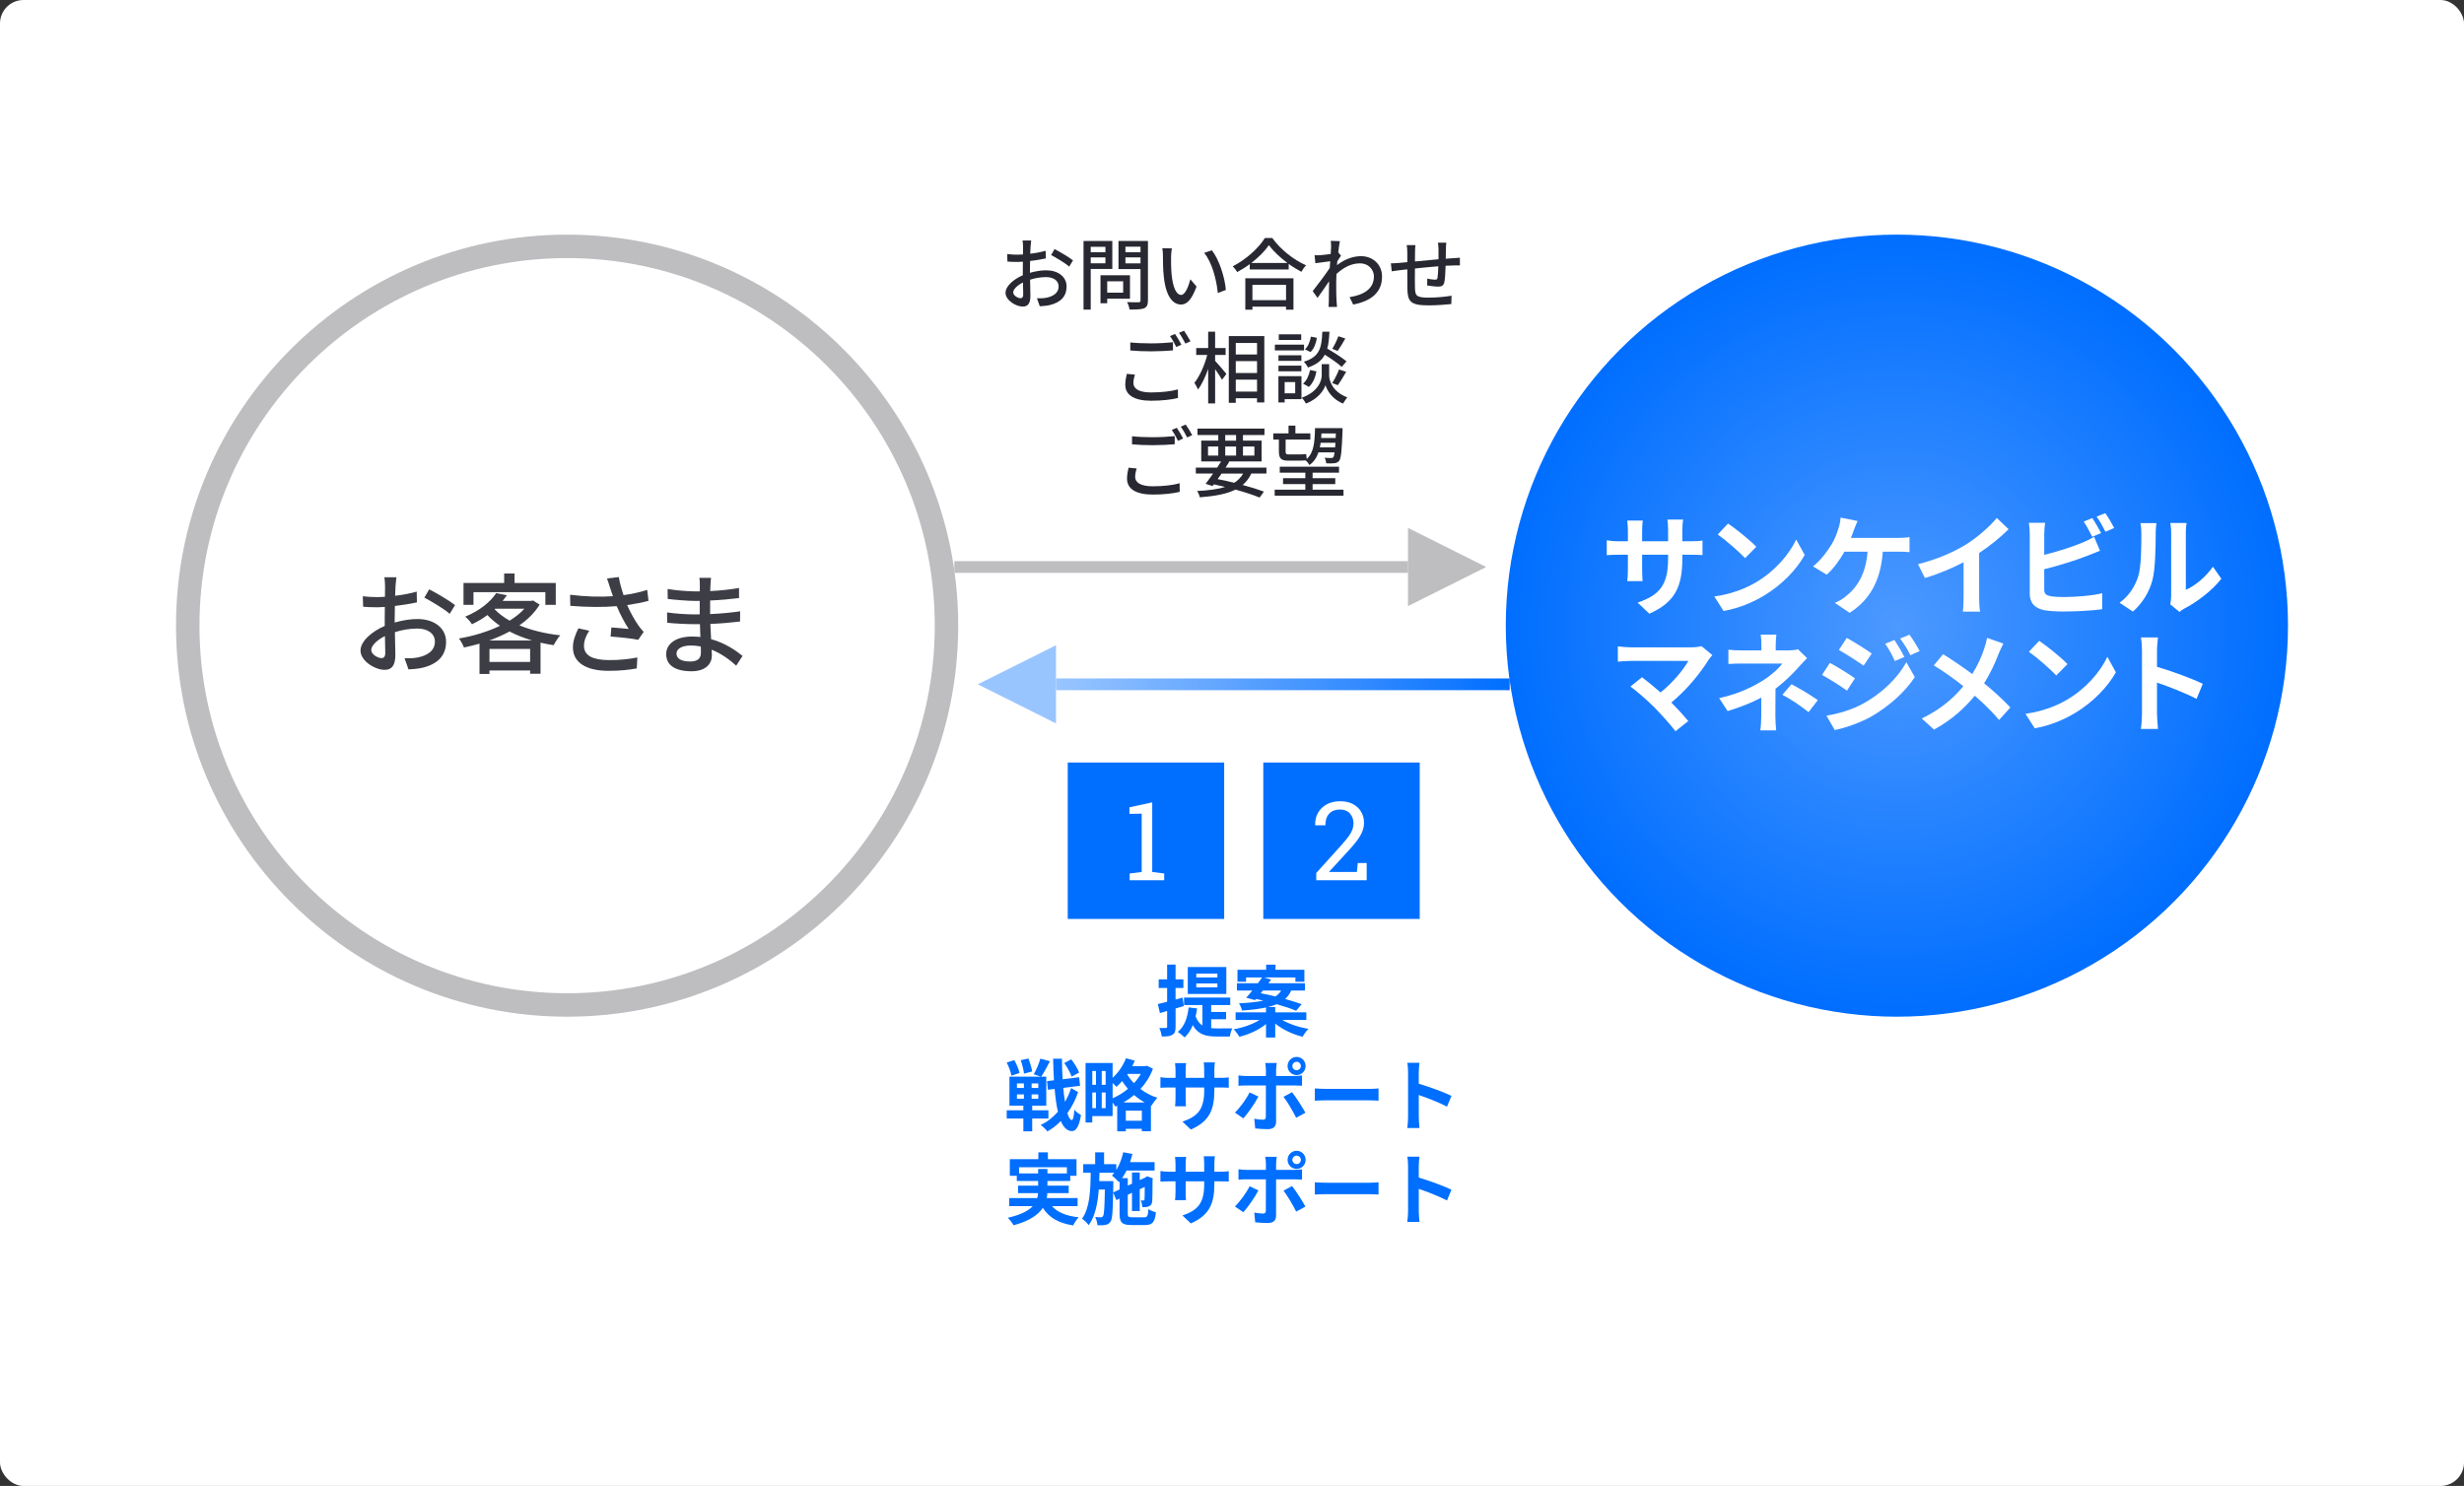 <?xml version="1.0" encoding="UTF-8"?>
<svg id="b" data-name="レイヤー 2" xmlns="http://www.w3.org/2000/svg" xmlns:xlink="http://www.w3.org/1999/xlink" viewBox="0 0 315 190">
  <rect x="0" y="0" width="315" height="190" fill="#333333" stroke="none"/>
  <defs>
    <radialGradient id="d" data-name="名称未設定グラデーション 11" cx="242.5" cy="80" fx="242.5" fy="80" r="50" gradientUnits="userSpaceOnUse">
      <stop offset="0" stop-color="#4c99ff"/>
      <stop offset="1" stop-color="#006eff"/>
    </radialGradient>
    <linearGradient id="e" data-name="名称未設定グラデーション 8" x1="-1914.5" y1="87.5" x2="-1856.5" y2="87.5" gradientTransform="translate(2049.5)" gradientUnits="userSpaceOnUse">
      <stop offset="0" stop-color="#99c5ff"/>
      <stop offset="1" stop-color="#006eff"/>
    </linearGradient>
  </defs>
  <g id="c" data-name="Design">
    <rect width="315" height="190" rx="3" ry="3" style="fill: #fff;"/>
    <g>
      <g>
        <circle cx="72.5" cy="80" r="48.5" style="fill: #fff;"/>
        <path d="m72.5,33c25.916,0,47,21.084,47,47s-21.084,47-47,47-47-21.084-47-47,21.084-47,47-47m0-3c-27.57,0-50,22.43-50,50s22.43,50,50,50,50-22.43,50-50-22.43-50-50-50h0Z" style="fill: #bebec1;"/>
      </g>
      <g>
        <path d="m50.569,74.891c-.014.336-.027.784-.056,1.289.98-.112,1.989-.308,2.76-.532l.027,1.373c-.812.182-1.849.35-2.815.462-.014.56-.027,1.121-.027,1.625v.49c1.022-.294,2.059-.448,2.913-.448,2.087,0,3.656,1.121,3.656,2.914,0,1.667-.967,2.829-3.025,3.319-.631.14-1.261.182-1.779.21l-.504-1.429c.56.014,1.162.014,1.681-.098,1.177-.224,2.199-.84,2.199-2.017,0-1.079-.967-1.681-2.241-1.681-.98,0-1.947.168-2.872.462.015,1.163.057,2.339.057,2.899,0,1.485-.547,1.919-1.373,1.919-1.219,0-3.082-1.121-3.082-2.466,0-1.19,1.443-2.437,3.096-3.151v-.869c0-.49,0-1.022.015-1.555-.351.028-.659.042-.925.042-.854,0-1.387-.028-1.849-.07l-.042-1.345c.798.098,1.345.112,1.862.112.294,0,.616-.014.967-.042,0-.63.014-1.135.014-1.387,0-.294-.042-.854-.084-1.106h1.541c-.042.266-.084.742-.112,1.079Zm-1.793,9.259c.28,0,.477-.182.477-.645,0-.448-.028-1.261-.042-2.171-1.022.504-1.751,1.219-1.751,1.779s.841,1.037,1.316,1.037Zm9.399-6.78l-.687,1.121c-.672-.616-2.354-1.611-3.235-2.073l.616-1.064c1.036.519,2.605,1.471,3.306,2.017Z" style="fill: #3d3d46;"/>
        <path d="m68.99,77.313c-.63,1.023-1.526,1.905-2.592,2.647,1.527.63,3.32,1.065,5.226,1.275-.295.308-.645.882-.841,1.261-.574-.084-1.135-.196-1.681-.322v3.978h-1.331v-.42h-5.196v.448h-1.275v-3.88c-.658.196-1.33.35-1.988.49-.127-.336-.406-.868-.645-1.148,1.807-.308,3.655-.854,5.253-1.625-.589-.406-1.135-.854-1.611-1.373-.574.434-1.232.826-1.975,1.177-.183-.309-.574-.757-.869-.967,1.934-.798,3.264-1.947,3.965-3.012l1.372.28c-.168.238-.35.476-.546.714h3.642l.238-.056.854.532Zm-8.461.028h-1.274v-2.802h5.197v-1.205h1.33v1.205h5.268v2.802h-1.331v-1.625h-9.189v1.625Zm7.494,4.552c-1.036-.308-2.003-.686-2.885-1.148-.812.448-1.695.826-2.592,1.148h5.477Zm-.252,2.746v-1.667h-5.196v1.667h5.196Zm-4.538-6.738c.519.546,1.162,1.037,1.919,1.457.742-.462,1.387-.967,1.891-1.527h-3.726l-.084.07Z" style="fill: #3d3d46;"/>
        <path d="m77.598,73.966l1.513-.182c.112.714.35,1.555.603,2.312,1.022-.14,2.101-.364,3.025-.672l.168,1.4c-.799.224-1.807.406-2.731.546.435.995.994,1.975,1.442,2.605.211.308.435.574.673.827l-.7,1.008c-.729-.168-2.451-.336-3.53-.42l.099-1.163c.742.056,1.736.14,2.213.196-.49-.756-1.079-1.835-1.527-2.914-1.681.14-3.642.14-5.938-.042l-.028-1.415c2.087.252,3.964.294,5.477.182-.14-.435-.266-.799-.364-1.079-.098-.309-.237-.771-.392-1.191Zm-2.941,8.615c0,1.261,1.134,1.807,3.151,1.821,1.471.014,2.689-.14,3.67-.336l-.07,1.401c-.84.154-2.059.322-3.684.308-2.746-.014-4.482-1.037-4.482-2.984,0-.812.266-1.569.7-2.451l1.387.308c-.435.672-.672,1.289-.672,1.933Z" style="fill: #3d3d46;"/>
        <path d="m90.825,74.834c-.015.168-.015.434-.028.742,1.205-.056,2.438-.182,3.684-.392v1.289c-1.036.126-2.339.252-3.697.308v1.737c1.387-.056,2.619-.182,3.838-.351l-.014,1.303c-1.289.154-2.452.252-3.797.308.028.645.07,1.317.099,1.947,1.82.504,3.207,1.485,4.02,2.143l-.812,1.247c-.798-.728-1.862-1.527-3.138-2.045.015.294.028.532.028.729,0,1.064-.771,2.031-2.605,2.031-2.101,0-3.235-.784-3.235-2.185,0-1.345,1.246-2.255,3.334-2.255.364,0,.7.028,1.036.056-.014-.546-.042-1.121-.056-1.639h-.771c-.896,0-2.451-.07-3.418-.182l-.014-1.317c.952.154,2.604.252,3.459.252h.715v-1.723h-.574c-.925,0-2.605-.14-3.516-.252l-.015-1.275c.938.168,2.62.308,3.517.308h.602v-.854c0-.238-.014-.658-.069-.882h1.498c-.027.252-.056.561-.069.953Zm-2.605,9.749c.784,0,1.387-.238,1.387-1.134,0-.196,0-.477-.015-.785-.406-.084-.84-.126-1.274-.126-1.19,0-1.835.462-1.835,1.022,0,.603.532,1.022,1.737,1.022Z" style="fill: #3d3d46;"/>
      </g>
      <circle cx="242.5" cy="80" r="50" style="fill: url(#d);"/>
      <g>
        <path d="m210.856,78.47l-1.499-1.415c2.703-.938,3.894-2.143,3.894-5.589v-.533h-3.319v1.905c0,.616.042,1.19.056,1.471h-1.961c.042-.28.084-.84.084-1.471v-1.905h-1.19c-.7,0-1.205.028-1.513.056v-1.905c.238.042.812.126,1.513.126h1.19v-1.387c0-.406-.042-.84-.084-1.261h1.989c-.042.266-.084.714-.084,1.261v1.387h3.319v-1.471c0-.561-.042-1.023-.084-1.303h2.004c-.042.28-.099.742-.099,1.303v1.471h1.037c.742,0,1.162-.028,1.54-.098v1.863c-.308-.028-.798-.042-1.54-.042h-1.037v.462c0,3.474-.84,5.589-4.216,7.074Z" style="fill: #fff;"/>
        <path d="m224.526,74.436c2.395-1.415,4.216-3.558,5.099-5.449l1.092,1.975c-1.064,1.891-2.927,3.824-5.183,5.183-1.414.854-3.222,1.639-5.196,1.975l-1.177-1.849c2.185-.308,4.006-1.022,5.365-1.835Zm0-4.524l-1.43,1.457c-.728-.785-2.479-2.312-3.501-3.026l1.316-1.4c.98.658,2.802,2.115,3.614,2.969Z" style="fill: #fff;"/>
        <path d="m237.014,67.754c-.112.294-.238.659-.393,1.023h6.038c.363,0,.994-.014,1.456-.098v1.919c-.518-.056-1.135-.056-1.456-.056h-1.962c-.252,3.712-1.709,6.219-4.244,7.816l-1.891-1.275c.504-.196.994-.49,1.33-.771,1.472-1.121,2.634-2.843,2.858-5.771h-2.956c-.561,1.022-1.429,2.213-2.27,2.942l-1.751-1.065c.995-.742,1.892-2.003,2.424-2.885.393-.645.645-1.373.812-1.905.168-.462.266-1.008.294-1.443l2.171.435c-.168.35-.35.84-.462,1.134Z" style="fill: #fff;"/>
        <path d="m251.322,69.632c1.442-.896,3.039-2.297,3.949-3.404l1.514,1.443c-1.065,1.051-2.41,2.143-3.769,3.04v5.659c0,.616.028,1.485.126,1.835h-2.213c.056-.336.098-1.219.098-1.835v-4.482c-1.442.756-3.222,1.513-4.944,2.017l-.883-1.765c2.508-.645,4.566-1.555,6.122-2.507Z" style="fill: #fff;"/>
        <path d="m261.336,68.301v2.647c1.652-.406,3.6-1.022,4.847-1.555.504-.196.98-.42,1.526-.756l.757,1.779c-.547.224-1.177.49-1.639.658-1.415.561-3.671,1.261-5.491,1.709v2.591c0,.603.28.756.91.883.42.056.995.084,1.625.084,1.457,0,3.726-.182,4.875-.49v2.045c-1.317.196-3.446.294-4.987.294-.91,0-1.751-.056-2.353-.154-1.219-.224-1.92-.896-1.92-2.101v-7.634c0-.308-.042-1.037-.111-1.457h2.073c-.07.42-.112,1.064-.112,1.457Zm7.27-.14l-1.135.477c-.28-.575-.714-1.401-1.092-1.947l1.106-.448c.35.519.854,1.401,1.12,1.919Zm1.667-.644l-1.106.476c-.294-.588-.742-1.401-1.135-1.933l1.106-.448c.379.519.896,1.415,1.135,1.905Z" style="fill: #fff;"/>
        <path d="m273.346,73.722c.393-1.205.406-3.852.406-5.547,0-.561-.042-.938-.126-1.289h2.06c-.015.07-.099.686-.099,1.274,0,1.653-.042,4.609-.42,6.023-.42,1.583-1.303,2.956-2.493,4.02l-1.709-1.134c1.232-.869,1.989-2.157,2.381-3.348Zm4.217,2.521v-8.167c0-.63-.099-1.163-.112-1.205h2.087c-.014.042-.098.588-.098,1.219v7.326c1.135-.49,2.521-1.597,3.46-2.956l1.078,1.541c-1.162,1.513-3.18,3.025-4.748,3.824-.309.168-.477.308-.603.42l-1.177-.966c.056-.266.112-.658.112-1.037Z" style="fill: #fff;"/>
        <path d="m218.437,84.352c-1.009,1.639-2.802,3.88-4.776,5.477.798.798,1.625,1.708,2.171,2.367l-1.639,1.303c-.589-.785-1.766-2.101-2.676-3.026-.812-.826-2.241-2.087-3.082-2.689l1.485-1.19c.561.42,1.484,1.177,2.367,1.947,1.583-1.261,2.899-2.885,3.558-4.034h-7.41c-.56,0-1.316.07-1.61.098v-1.961c.364.056,1.135.126,1.61.126h7.774c.532,0,1.009-.056,1.303-.154l1.401,1.149c-.196.224-.364.406-.477.588Z" style="fill: #fff;"/>
        <path d="m227.009,82.433v.728h1.682c.434,0,.826-.042,1.162-.14l1.163,1.135c-.364.35-.785.827-1.093,1.163-.715.812-1.779,1.863-2.941,2.746,0,1.121-.015,2.647-.015,3.53,0,.561.057,1.359.099,1.793h-2.018c.057-.392.112-1.232.112-1.793v-2.395c-1.289.686-2.787,1.261-4.301,1.723l-1.078-1.653c2.703-.602,4.496-1.569,5.715-2.339,1.079-.7,1.947-1.513,2.354-2.087h-5.071c-.504,0-1.387.014-1.82.056v-1.835c.532.084,1.303.098,1.793.098h2.423v-.728c0-.435-.027-.938-.084-1.289h2.003c-.042.336-.084.854-.084,1.289Zm.854,6.401l1.163-1.345c1.288.7,2.017,1.106,3.361,2.031l-1.177,1.541c-1.219-.966-2.129-1.555-3.348-2.227Z" style="fill: #fff;"/>
        <path d="m237.142,86.733l-1.022,1.569c-.799-.561-2.255-1.499-3.193-2.003l1.008-1.541c.953.504,2.494,1.471,3.208,1.975Zm1.121,3.193c2.381-1.331,4.342-3.25,5.448-5.252l1.079,1.905c-1.289,1.947-3.278,3.712-5.562,5.043-1.429.798-3.445,1.499-4.678,1.723l-1.051-1.835c1.568-.266,3.25-.742,4.763-1.583Zm1.022-6.359l-1.037,1.541c-.784-.546-2.241-1.485-3.165-2.003l1.008-1.541c.925.504,2.466,1.485,3.194,2.003Zm4.174.435l-1.219.518c-.406-.882-.729-1.485-1.232-2.199l1.177-.49c.393.588.952,1.527,1.274,2.171Zm1.961-.757l-1.19.533c-.448-.883-.798-1.429-1.316-2.129l1.19-.49c.435.56.98,1.471,1.316,2.087Z" style="fill: #fff;"/>
        <path d="m255.524,83.553c-.42,1.106-1.05,2.521-1.877,3.81,1.233,1.008,2.409,2.087,3.362,3.096l-1.443,1.597c-.98-1.148-1.988-2.129-3.109-3.096-1.232,1.485-2.844,3.04-5.211,4.328l-1.568-1.415c2.283-1.106,3.936-2.465,5.322-4.132-1.008-.798-2.353-1.793-3.781-2.661l1.19-1.429c1.12.687,2.591,1.695,3.726,2.536.715-1.121,1.19-2.228,1.555-3.334.126-.364.28-.924.337-1.289l2.087.729c-.183.322-.448.938-.589,1.261Z" style="fill: #fff;"/>
        <path d="m264.306,89.436c2.395-1.415,4.216-3.558,5.099-5.449l1.092,1.975c-1.064,1.891-2.927,3.824-5.183,5.183-1.414.854-3.222,1.639-5.196,1.975l-1.177-1.849c2.185-.308,4.006-1.022,5.365-1.835Zm0-4.524l-1.43,1.457c-.728-.785-2.479-2.312-3.501-3.026l1.316-1.4c.98.658,2.802,2.115,3.614,2.969Z" style="fill: #fff;"/>
        <path d="m273.834,83.189c0-.49-.042-1.191-.141-1.681h2.186c-.056.49-.126,1.106-.126,1.681v2.073c1.877.546,4.566,1.541,5.855,2.171l-.799,1.933c-1.442-.756-3.544-1.569-5.057-2.087v3.964c0,.406.07,1.387.126,1.961h-2.186c.085-.56.141-1.4.141-1.961v-8.054Z" style="fill: #fff;"/>
      </g>
      <g>
        <path d="m150.288,128.952v2.329c0,.549-.09.839-.39,1.019-.3.2-.739.24-1.379.23-.03-.29-.16-.779-.311-1.089.37.01.71.01.83,0,.12,0,.17-.04.17-.17v-1.999c-.33.09-.63.18-.92.26l-.27-1.149c.34-.07.739-.18,1.189-.29v-1.769h-1.08v-1.099h1.08v-1.889h1.079v1.889h.999v1.099h-.999v1.479l.899-.24.16,1.069-1.06.32Zm4.548,2.519c.229.02.449.03.699.03.34,0,1.579,0,2.009-.01-.14.24-.279.74-.319,1.04h-1.739c-1.31,0-2.318-.24-2.998-1.449-.25.63-.61,1.16-1.04,1.569-.189-.19-.64-.56-.879-.709.829-.66,1.239-1.769,1.389-3.128l1.08.13c-.051.36-.11.7-.19,1.009.22.58.51.939.869,1.169v-2.608h-2.349v-.959h5.907v.959h-2.438v.879h1.908v.93h-1.908v1.149Zm1.938-4.378h-4.927v-3.448h4.927v3.448Zm-1.14-2.608h-2.698v.5h2.698v-.5Zm0,1.259h-2.698v.51h2.698v-.51Z" style="fill: #006eff;"/>
        <path d="m163.937,130.421c.879.52,2.129.939,3.338,1.129-.26.25-.59.71-.76,1.01-1.249-.3-2.538-.91-3.488-1.679v1.779h-1.179v-1.719c-.92.75-2.169,1.329-3.408,1.629-.16-.29-.48-.729-.729-.959,1.199-.21,2.448-.649,3.298-1.189h-3.049v-.979h3.889v-.62c-.81.18-1.819.3-3.068.39-.05-.28-.24-.69-.39-.92,1.349-.07,2.358-.18,3.128-.35-.32-.07-.64-.15-.939-.21l-.13.15-1.13-.31c.24-.26.5-.58.78-.919h-1.97v-.93h2.679c.19-.26.38-.51.54-.74h-2.049v.55h-1.1v-1.529h3.668v-.66h1.189v.66h3.698v1.529h-1.149v-.55h-4.018l.909.27c-.11.15-.22.31-.34.47h4.667v.93h-1.759c-.18.419-.43.779-.77,1.079.81.23,1.549.46,2.109.67l-.71.839c-.6-.26-1.499-.56-2.479-.839-.32.14-.689.26-1.119.359h.929v.68h3.979v.979h-3.068Zm-2.759-3.418c.58.11,1.22.25,1.859.41.35-.21.579-.47.749-.759h-2.339l-.27.35Z" style="fill: #006eff;"/>
        <path d="m131.957,143.02v1.639h-1.129v-1.639h-2.129v-1.049h2.129v-.589h-1.779v-3.718h4.018l-.909-.3c.31-.54.67-1.369.84-1.999l1.229.33c-.359.709-.789,1.479-1.119,1.969h.649v3.718h-1.799v.589h2.069v1.049h-2.069Zm-2.648-5.477c-.07-.44-.34-1.149-.609-1.679l.969-.31c.29.51.58,1.189.67,1.639l-1.029.35Zm.699,1.569h.89v-.58h-.89v.58Zm0,1.389h.89v-.569h-.89v.569Zm.9-3.218c-.04-.45-.221-1.169-.42-1.719l.979-.22c.22.52.419,1.22.489,1.659l-1.049.28Zm1.828,1.25h-.85v.58h.85v-.58Zm0,1.399h-.85v.569h.85v-.569Zm5.088-.29c-.311.95-.78,1.869-1.369,2.688.159.55.35.87.56.89.17,0,.27-.46.329-1.319.19.25.66.57.85.68-.26,1.679-.759,2.069-1.179,2.049-.6-.02-1.06-.48-1.399-1.29-.52.54-1.1.99-1.719,1.33-.2-.27-.561-.62-.86-.83.84-.38,1.579-.97,2.209-1.689-.189-.81-.329-1.789-.42-2.918l-.859.11-.12-1.1.89-.11c-.05-.859-.08-1.779-.109-2.758h1.129c.01.919.04,1.799.09,2.628l2.109-.26.12,1.089-2.149.27c.061.649.13,1.259.22,1.789.32-.56.59-1.149.78-1.759l.899.51Zm-.83-1.979c-.159-.459-.55-1.209-.939-1.739l.899-.47c.4.529.84,1.219,1,1.689l-.96.52Z" style="fill: #006eff;"/>
        <path d="m147.395,136.654c-.37.989-.92,1.859-1.6,2.588.62.47,1.35.879,2.169,1.129-.24.23-.59.71-.76,1l-.069-.03v3.308h-1.16v-.31h-2.049v.32h-1.099v-3.278l-.25.11c-.08-.15-.21-.34-.34-.52v1.739h-2.599v.819h-.859v-7.605h3.458v1.889c.729-.649,1.349-1.559,1.709-2.499l1.119.31c-.09.24-.2.47-.319.699h1.669l.199-.05.78.38Zm-7.756.29v1.769h.47v-1.769h-.47Zm0,4.748h.47v-1.999h-.47v1.999Zm1.709-4.748h-.5v1.769h.5v-1.769Zm0,4.748v-1.999h-.5v1.999h.5Zm.89-1.259c.689-.3,1.369-.709,1.959-1.209-.28-.32-.53-.66-.74-.989-.239.28-.489.53-.739.74-.1-.13-.29-.32-.479-.5v1.959Zm4.117.54c-.499-.27-.959-.6-1.369-.959-.43.36-.89.68-1.369.959h2.738Zm-.38,2.329v-1.29h-2.049v1.29h2.049Zm-1.809-5.987l-.06.08c.229.37.51.75.859,1.109.34-.37.64-.77.879-1.189h-1.679Z" style="fill: #006eff;"/>
        <path d="m152.237,144.43l-1.069-1.01c1.929-.669,2.778-1.529,2.778-3.988v-.38h-2.369v1.359c0,.44.03.85.04,1.049h-1.399c.03-.2.061-.6.061-1.049v-1.359h-.85c-.5,0-.859.02-1.079.04v-1.359c.17.03.579.09,1.079.09h.85v-.99c0-.29-.03-.6-.061-.899h1.42c-.03.19-.061.51-.061.899v.99h2.369v-1.05c0-.399-.03-.729-.061-.929h1.43c-.03.2-.07.53-.07.929v1.05h.74c.529,0,.829-.02,1.099-.07v1.33c-.22-.02-.569-.03-1.099-.03h-.74v.33c0,2.479-.6,3.988-3.008,5.047Z" style="fill: #006eff;"/>
        <path d="m158.948,143.001l-1.08-.74c.67-.64,1.47-1.739,1.879-2.579l1.13.53c-.46.889-1.379,2.199-1.929,2.789Zm4.188-6.217v.799h2.329c.279,0,.719-.03.989-.07v1.31c-.32-.02-.71-.03-.979-.03h-2.339v4.647c0,.58-.33.939-1.039.939-.54,0-1.12-.03-1.63-.09l-.119-1.239c.43.08.869.12,1.109.12.26,0,.359-.1.369-.359.01-.37.01-3.538.01-4.008v-.01h-2.538c-.3,0-.689.01-.97.04v-1.329c.3.04.649.08.97.08h2.538v-.799c0-.26-.05-.7-.09-.87h1.479c-.02.14-.09.62-.09.87Zm3.748,5.497l-1.18.64c-.43-.86-1.14-2.069-1.619-2.679l1.09-.59c.51.64,1.309,1.899,1.709,2.629Zm-1.119-7.136c.64,0,1.148.52,1.148,1.159s-.509,1.16-1.148,1.16-1.16-.52-1.16-1.16.521-1.159,1.16-1.159Zm0,1.699c.3,0,.539-.24.539-.54s-.239-.54-.539-.54-.55.24-.55.54.25.54.55.54Z" style="fill: #006eff;"/>
        <path d="m169.697,139.233h5.367c.47,0,.909-.04,1.17-.06v1.569c-.24-.01-.75-.05-1.17-.05h-5.367c-.569,0-1.239.02-1.608.05v-1.569c.359.03,1.089.06,1.608.06Z" style="fill: #006eff;"/>
        <path d="m180.008,137.094c0-.35-.03-.849-.101-1.199h1.56c-.04.35-.09.79-.09,1.199v1.479c1.339.39,3.258,1.099,4.178,1.549l-.57,1.379c-1.029-.54-2.528-1.119-3.607-1.489v2.829c0,.29.05.989.09,1.399h-1.56c.061-.4.101-1,.101-1.399v-5.747Z" style="fill: #006eff;"/>
        <path d="m134.485,154.221c.71.799,1.829,1.259,3.408,1.429-.239.25-.55.72-.699,1.04-1.899-.3-3.088-1.01-3.878-2.249-.59.89-1.699,1.679-3.738,2.229-.14-.26-.479-.71-.739-.959,1.679-.38,2.639-.899,3.188-1.489h-3.009v-1.029h3.588c.051-.21.08-.42.101-.63h-2.559v-.959h2.568v-.6h-2.729v-.66h-.89v-2.129h3.648v-.87h1.219v.87h3.658v2.129h-.8v.66h-2.918v.6h2.719v.959h-2.729c-.011.21-.03.42-.08.63h3.947v1.029h-3.278Zm-1.769-4.178v-.57h1.189v.57h2.488v-.79h-6.116v.79h2.438Z" style="fill: #006eff;"/>
        <path d="m146.285,155.65c.39,0,.47-.17.529-1.049.24.17.67.34.96.41-.13,1.25-.431,1.629-1.399,1.629h-1.749c-1.18,0-1.499-.32-1.499-1.459v-1.919l-.41.19-.41-.97c-.04,2.449-.109,3.408-.34,3.728-.18.26-.369.36-.64.41-.249.06-.629.05-1.029.05-.02-.33-.13-.77-.29-1.06.311.04.59.04.72.04s.21-.03.29-.16c.13-.2.19-1.039.23-3.388h-.78c-.14,1.799-.46,3.418-1.289,4.557-.189-.28-.56-.64-.85-.83.989-1.369,1.079-3.568,1.109-5.876h-.959v-1.1h1.528v-1.509h1.14v1.509h1.56v.75c.409-.649.709-1.449.89-2.269l1.169.22c-.08.35-.189.7-.3,1.04h3.139v1.08h-3.589c-.17.35-.359.68-.569.969h.729v.959l.54-.25v-1.429h.989v.97l.72-.33.04-.03.18-.13.739.26-.04.16c-.01,1.419-.01,2.438-.039,2.738-.021.36-.16.58-.431.689-.239.1-.56.11-.829.11-.02-.27-.1-.65-.21-.87.12.01.26.01.34.01s.13-.02.14-.15c.021-.09.021-.64.03-1.589l-.64.3v2.788h-.989v-2.329l-.54.25v2.409c0,.41.07.47.57.47h1.539Zm-3.158-3.558v-1.04l-.091.1c-.189-.22-.629-.66-.889-.839.109-.11.22-.23.319-.36h-1.909c-.01.36-.02.72-.029,1.069h1.799v.45l-.021,1,.82-.38Z" style="fill: #006eff;"/>
        <path d="m152.237,156.43l-1.069-1.01c1.929-.669,2.778-1.529,2.778-3.988v-.38h-2.369v1.359c0,.44.03.85.04,1.049h-1.399c.03-.2.061-.6.061-1.049v-1.359h-.85c-.5,0-.859.02-1.079.04v-1.359c.17.03.579.09,1.079.09h.85v-.99c0-.29-.03-.6-.061-.899h1.42c-.03.19-.061.51-.061.899v.99h2.369v-1.05c0-.399-.03-.729-.061-.929h1.43c-.03.2-.07.53-.07.929v1.05h.74c.529,0,.829-.02,1.099-.07v1.33c-.22-.02-.569-.03-1.099-.03h-.74v.33c0,2.479-.6,3.988-3.008,5.047Z" style="fill: #006eff;"/>
        <path d="m158.948,155.001l-1.08-.74c.67-.64,1.47-1.739,1.879-2.579l1.13.53c-.46.889-1.379,2.199-1.929,2.789Zm4.188-6.217v.799h2.329c.279,0,.719-.03.989-.07v1.31c-.32-.02-.71-.03-.979-.03h-2.339v4.647c0,.58-.33.939-1.039.939-.54,0-1.12-.03-1.63-.09l-.119-1.239c.43.08.869.12,1.109.12.26,0,.359-.1.369-.359.01-.37.01-3.538.01-4.008v-.01h-2.538c-.3,0-.689.01-.97.04v-1.329c.3.04.649.08.97.08h2.538v-.799c0-.26-.05-.7-.09-.87h1.479c-.02.14-.09.62-.09.87Zm3.748,5.497l-1.18.64c-.43-.86-1.14-2.069-1.619-2.679l1.09-.59c.51.64,1.309,1.899,1.709,2.629Zm-1.119-7.136c.64,0,1.148.52,1.148,1.159s-.509,1.16-1.148,1.16-1.16-.52-1.16-1.16.521-1.159,1.16-1.159Zm0,1.699c.3,0,.539-.24.539-.54s-.239-.54-.539-.54-.55.24-.55.54.25.54.55.54Z" style="fill: #006eff;"/>
        <path d="m169.697,151.233h5.367c.47,0,.909-.04,1.17-.06v1.569c-.24-.01-.75-.05-1.17-.05h-5.367c-.569,0-1.239.02-1.608.05v-1.569c.359.03,1.089.06,1.608.06Z" style="fill: #006eff;"/>
        <path d="m180.008,149.094c0-.35-.03-.849-.101-1.199h1.56c-.04.35-.09.79-.09,1.199v1.479c1.339.39,3.258,1.099,4.178,1.549l-.57,1.379c-1.029-.54-2.528-1.119-3.607-1.489v2.829c0,.29.05.989.09,1.399h-1.56c.061-.4.101-1,.101-1.399v-5.747Z" style="fill: #006eff;"/>
      </g>
      <g>
        <path d="m131.748,31.524c-.01.24-.02.56-.04.919.7-.08,1.419-.22,1.969-.38l.021.979c-.58.13-1.319.25-2.009.33-.011.4-.021.8-.021,1.16v.35c.729-.21,1.47-.32,2.079-.32,1.489,0,2.608.8,2.608,2.079,0,1.189-.689,2.019-2.159,2.369-.449.1-.899.13-1.269.15l-.36-1.02c.4.01.83.01,1.199-.07.84-.16,1.569-.6,1.569-1.439,0-.77-.689-1.199-1.599-1.199-.7,0-1.39.12-2.049.33.01.83.04,1.669.04,2.069,0,1.059-.391,1.369-.979,1.369-.87,0-2.199-.8-2.199-1.759,0-.85,1.029-1.739,2.209-2.249v-.62c0-.35,0-.73.01-1.109-.25.02-.47.03-.659.03-.61,0-.99-.02-1.319-.05l-.03-.959c.569.07.959.08,1.329.08.21,0,.439-.01.689-.03,0-.45.011-.81.011-.989,0-.21-.03-.61-.061-.79h1.1c-.03.19-.061.529-.08.77Zm-1.279,6.606c.2,0,.34-.13.34-.46,0-.32-.02-.899-.03-1.549-.729.36-1.249.87-1.249,1.27s.6.74.939.74Zm6.706-4.837l-.489.799c-.479-.439-1.68-1.149-2.309-1.479l.439-.76c.739.37,1.859,1.049,2.358,1.439Z" style="fill: #282832;"/>
        <path d="m139.439,34.393v5.197h-.92v-8.775h3.679v3.578h-2.759Zm0-2.838v.7h1.879v-.7h-1.879Zm1.879,2.109v-.75h-1.879v.75h1.879Zm.229,4.527v.58h-.859v-3.578h3.769v2.998h-2.909Zm0-2.219v1.449h2.039v-1.449h-2.039Zm5.207,2.439c0,.56-.13.85-.489,1.009-.37.15-.96.16-1.859.16-.029-.26-.18-.69-.319-.95.63.03,1.279.02,1.479.02.189-.01.239-.07.239-.25v-3.998h-2.818v-3.588h3.768v7.596Zm-2.878-6.866v.709h1.929v-.709h-1.929Zm1.929,2.129v-.76h-1.929v.76h1.929Z" style="fill: #282832;"/>
        <path d="m149.71,32.833c-.011.63,0,1.469.069,2.249.15,1.569.56,2.628,1.229,2.628.5,0,.939-1.089,1.17-1.999l.789.93c-.63,1.709-1.249,2.299-1.979,2.299-1.01,0-1.939-.959-2.209-3.588-.1-.879-.11-2.079-.11-2.678,0-.25-.02-.67-.08-.939l1.22.02c-.05.29-.1.809-.1,1.079Zm7.006,4.238l-1.029.4c-.17-1.719-.74-3.938-1.749-5.137l.989-.33c.92,1.16,1.659,3.448,1.789,5.067Z" style="fill: #282832;"/>
        <path d="m162.65,30.435c1.069,1.489,2.758,2.808,4.327,3.488-.229.23-.45.55-.609.83-.53-.28-1.09-.62-1.619-1.009v.709h-4.978v-.68c-.51.38-1.06.72-1.609,1.02-.109-.22-.38-.55-.569-.74,1.709-.869,3.348-2.369,4.107-3.618h.95Zm-3.448,5.147h6.156v4.018h-.949v-.39h-4.298v.39h-.909v-4.018Zm5.377-1.959c-.939-.7-1.799-1.509-2.359-2.279-.509.74-1.309,1.559-2.248,2.279h4.607Zm-4.468,2.798v1.959h4.298v-1.959h-4.298Z" style="fill: #282832;"/>
        <path d="m170.125,30.795l1.169.04c-.06.26-.14.79-.21,1.439h.01l.34.42c-.119.18-.31.47-.47.719-.01.16-.029.33-.04.49,1.069-.83,2.149-1.149,3.079-1.149,1.449,0,2.678,1.02,2.678,2.599.011,2.019-1.369,3.138-3.688,3.588l-.46-.95c1.719-.26,3.118-1.009,3.108-2.659,0-.779-.609-1.659-1.799-1.659-1.109,0-2.109.549-2.988,1.359-.021.37-.03.72-.03,1.04,0,.87-.01,1.579.05,2.489.01.18.03.47.05.68h-1.079c.01-.18.03-.5.03-.66.01-.939.01-1.509.04-2.619-.47.689-1.06,1.549-1.479,2.129l-.62-.87c.561-.7,1.64-2.139,2.18-2.958.02-.28.04-.58.06-.859-.47.06-1.299.17-1.899.25l-.1-1.02c.25.01.46.01.75-.01.31-.02.829-.08,1.309-.15.03-.43.051-.759.051-.869,0-.26,0-.54-.04-.81Z" style="fill: #282832;"/>
        <path d="m184.847,31.824c-.01.43-.01.859-.021,1.259.34-.03.67-.05.95-.07.26-.01.6-.04.859-.06v.979c-.17-.01-.61,0-.87.01-.26,0-.589.02-.959.04-.021.76-.061,1.609-.15,2.059-.1.479-.329.609-.81.609-.359,0-1.099-.1-1.398-.15l.02-.87c.33.07.75.13.96.13.229,0,.329-.04.35-.26.05-.3.08-.879.1-1.449-.97.08-2.059.18-2.988.28-.01.979-.02,1.969,0,2.379.03,1.029.07,1.349,1.699,1.349,1.039,0,2.289-.12,2.979-.25l-.03,1.069c-.67.08-1.899.17-2.889.17-2.429,0-2.688-.54-2.729-2.189-.01-.43-.01-1.459-.01-2.418-.37.04-.68.07-.899.1-.31.04-.829.11-1.09.15l-.109-1.019c.3,0,.709-.02,1.129-.06.22-.02.55-.05.97-.09v-1.22c0-.35-.02-.64-.07-.959h1.109c-.029.27-.05.55-.05.91,0,.28,0,.7-.01,1.179.92-.09,2.009-.19,3.009-.28v-1.299c0-.23-.04-.64-.07-.819h1.069c-.03.16-.05.55-.05.79Z" style="fill: #282832;"/>
        <path d="m144.897,48.981c0,.709.7,1.199,2.239,1.199,1.358,0,2.638-.15,3.447-.39l.011,1.099c-.78.2-2.02.35-3.429.35-2.148,0-3.308-.72-3.308-2.029,0-.54.109-1.019.199-1.409l1.03.1c-.11.38-.19.72-.19,1.08Zm2.279-5.077c.969,0,2.038-.06,2.778-.14v1.04c-.689.06-1.839.12-2.778.12-1.02,0-1.879-.04-2.679-.11v-1.029c.729.08,1.648.12,2.679.12Zm3.857.17l-.659.29c-.2-.41-.521-1.009-.8-1.389l.649-.27c.25.36.609.979.81,1.37Zm1.159-.43l-.649.29c-.22-.43-.54-1.009-.819-1.379l.64-.27c.26.37.64.999.829,1.359Z" style="fill: #282832;"/>
        <path d="m155.343,46.143c.351.359,1.239,1.409,1.439,1.669l-.56.75c-.17-.33-.54-.879-.88-1.359v4.378h-.889v-4.408c-.36,1.029-.82,2.009-1.3,2.628-.1-.26-.319-.64-.46-.85.67-.819,1.319-2.289,1.64-3.568h-1.409v-.879h1.529v-2.089h.889v2.089h1.34v.879h-1.34v.76Zm6.287-3.168v8.485h-.93v-.54h-2.719v.589h-.89v-8.535h4.538Zm-3.648.879v1.469h2.719v-1.469h-2.719Zm0,3.838h2.719v-1.519h-2.719v1.519Zm2.719,2.379v-1.529h-2.719v1.529h2.719Z" style="fill: #282832;"/>
        <path d="m166.71,44.804h-3.729v-.74h3.729v.74Zm-.33,6.236h-2.148v.42h-.8v-3.358h2.948v2.938Zm-.01-4.897h-2.929v-.72h2.929v.72Zm-2.929.609h2.929v.729h-2.929v-.729Zm2.908-3.278h-2.868v-.729h2.868v.729Zm-2.118,5.377v1.439h1.349v-1.439h-1.349Zm5.687-.83c0,.589.37,2.049,2.318,2.788-.159.21-.419.57-.539.79-1.409-.549-2.089-1.759-2.249-2.358-.17.609-.92,1.769-2.499,2.358-.109-.209-.35-.569-.529-.75,2.139-.759,2.549-2.229,2.549-2.828v-1.459h.949v1.459Zm-3.338,1.029c.46-.36.76-1.049.899-1.739l.819.17c-.13.75-.46,1.529-.97,1.989l-.749-.42Zm4.947-2.139c-.47-.43-1.35-1.05-2.159-1.559-.39.729-1.039,1.259-2.158,1.639-.101-.22-.34-.56-.53-.739,2.049-.63,2.279-1.789,2.369-3.838h.909c-.04.83-.11,1.549-.28,2.159.86.5,1.909,1.169,2.459,1.629l-.609.71Zm-3.179-3.718c-.09.67-.359,1.399-.81,1.819l-.709-.34c.39-.35.649-1.01.759-1.629l.76.15Zm1.959,5.787c.31-.46.68-1.22.88-1.739l.909.3c-.35.6-.749,1.279-1.069,1.709l-.72-.27Zm1.68-5.697c-.32.57-.69,1.189-.979,1.589l-.69-.27c.28-.439.61-1.129.78-1.609l.89.29Z" style="fill: #282832;"/>
        <path d="m145.12,60.981c0,.709.7,1.199,2.239,1.199,1.359,0,2.639-.15,3.447-.39l.011,1.099c-.78.2-2.02.35-3.429.35-2.148,0-3.308-.72-3.308-2.029,0-.54.109-1.019.199-1.409l1.03.1c-.11.38-.19.72-.19,1.08Zm2.279-5.077c.969,0,2.038-.06,2.778-.14v1.04c-.689.06-1.839.12-2.778.12-1.02,0-1.88-.04-2.679-.11v-1.029c.729.08,1.648.12,2.679.12Zm3.857.17l-.659.29c-.2-.41-.521-1.009-.8-1.389l.649-.27c.25.36.609.979.81,1.37Zm1.159-.43l-.649.29c-.22-.43-.54-1.009-.819-1.379l.64-.27c.26.37.64.999.829,1.359Z" style="fill: #282832;"/>
        <path d="m159.972,60.552c-.28.589-.649,1.069-1.109,1.459,1.049.28,1.999.58,2.719.85l-.55.759c-.81-.33-1.879-.689-3.089-1.019-1.119.56-2.608.839-4.558.989-.06-.27-.199-.61-.35-.81,1.459-.07,2.639-.22,3.578-.52-.47-.12-.949-.22-1.439-.33l-.159.22-.89-.29c.279-.36.619-.82.959-1.309h-2.209v-.76h2.729c.181-.27.36-.54.51-.79h-2.548v-2.659h2.179v-.72h-2.659v-.819h8.565v.819h-2.748v.72h2.379v2.659h-4.278l.15.04c-.15.24-.31.49-.479.75h5.227v.76h-1.929Zm-5.537-2.299h1.31v-1.16h-1.31v1.16Zm1.729,2.299c-.17.24-.34.479-.5.709.71.14,1.429.3,2.119.47.489-.31.859-.69,1.149-1.179h-2.769Zm.47-4.208h1.389v-.72h-1.389v.72Zm1.389,1.909v-1.16h-1.389v1.16h1.389Zm.88-1.16v1.16h1.459v-1.16h-1.459Z" style="fill: #282832;"/>
        <path d="m163.497,56.204h-.72v-.79h1.949v-.99h.879v.99h1.909v.79h-3.158v1.509c0,.3.06.39.319.39h1.529c.23,0,.59-.02.78-.05.02.17.039.43.069.63.92-.81,1.02-2.159,1.06-3.938h3.519v.36c-.101,2.579-.19,3.498-.431,3.818-.17.2-.359.28-.629.31-.22.03-.61.03-1.02.01-.021-.21-.101-.53-.22-.709.359.03.689.03.829.03s.22-.01.3-.12c.06-.08.11-.26.15-.6h-2.06c-.22.66-.579,1.209-1.149,1.619-.1-.18-.3-.439-.489-.589-.19.02-.439.03-.689.03h-1.55c-.939,0-1.179-.32-1.179-1.209v-1.489Zm8.255,6.406v.78h-8.795v-.78h3.918v-.709h-2.849v-.76h2.849v-.7h-3.269v-.77h7.576v.77h-3.378v.7h2.898v.76h-2.898v.709h3.947Zm-1.069-5.407c.01-.169.021-.37.04-.589h-1.889c-.03.2-.061.4-.1.589h1.948Zm-1.749-1.779c-.01.2-.02.39-.029.58h1.849l.02-.58h-1.839Z" style="fill: #282832;"/>
      </g>
      <g>
        <g>
          <line x1="193" y1="87.5" x2="135" y2="87.5" style="fill: none; stroke: url(#e); stroke-miterlimit: 10; stroke-width: 1.5px;"/>
          <polygon points="135 82.5 135 92.5 125 87.5 135 82.5" style="fill: #99c5ff;"/>
        </g>
        <g>
          <line x1="122" y1="72.5" x2="180" y2="72.5" style="fill: none; stroke: #bebec1; stroke-miterlimit: 10; stroke-width: 1.5px;"/>
          <polygon points="180 67.5 180 77.5 190 72.5 180 67.5" style="fill: #bebec1;"/>
        </g>
      </g>
      <g>
        <g>
          <rect x="136.5" y="97.5" width="20" height="20" style="fill: #006eff;"/>
          <path d="m144.417,112.549v-.861l1.538-.191v-7.458l-1.565.027v-.841l2.912-.629v8.9l1.531.191v.861h-4.416Z" style="fill: #fff;"/>
        </g>
        <g>
          <rect x="161.5" y="97.5" width="20" height="20" style="fill: #006eff;"/>
          <path d="m168.272,112.549v-.923l3.261-3.623c.388-.433.69-.803.909-1.111s.371-.587.458-.837.13-.51.13-.779c0-.497-.15-.915-.451-1.254s-.731-.509-1.292-.509c-.583,0-1.038.175-1.363.526-.326.351-.489.848-.489,1.49h-1.292l-.014-.041c-.014-.574.107-1.09.362-1.548s.626-.82,1.11-1.087c.486-.267,1.063-.4,1.733-.4.629,0,1.17.12,1.624.359.453.239.803.566,1.049.981s.369.891.369,1.429c0,.365-.072.727-.215,1.087-.145.36-.354.729-.629,1.107-.276.378-.607.777-.995,1.196l-2.618,2.851.014.034h3.534l.109-1.142h1.142v2.194h-6.446Z" style="fill: #fff;"/>
        </g>
      </g>
    </g>
  </g>
</svg>